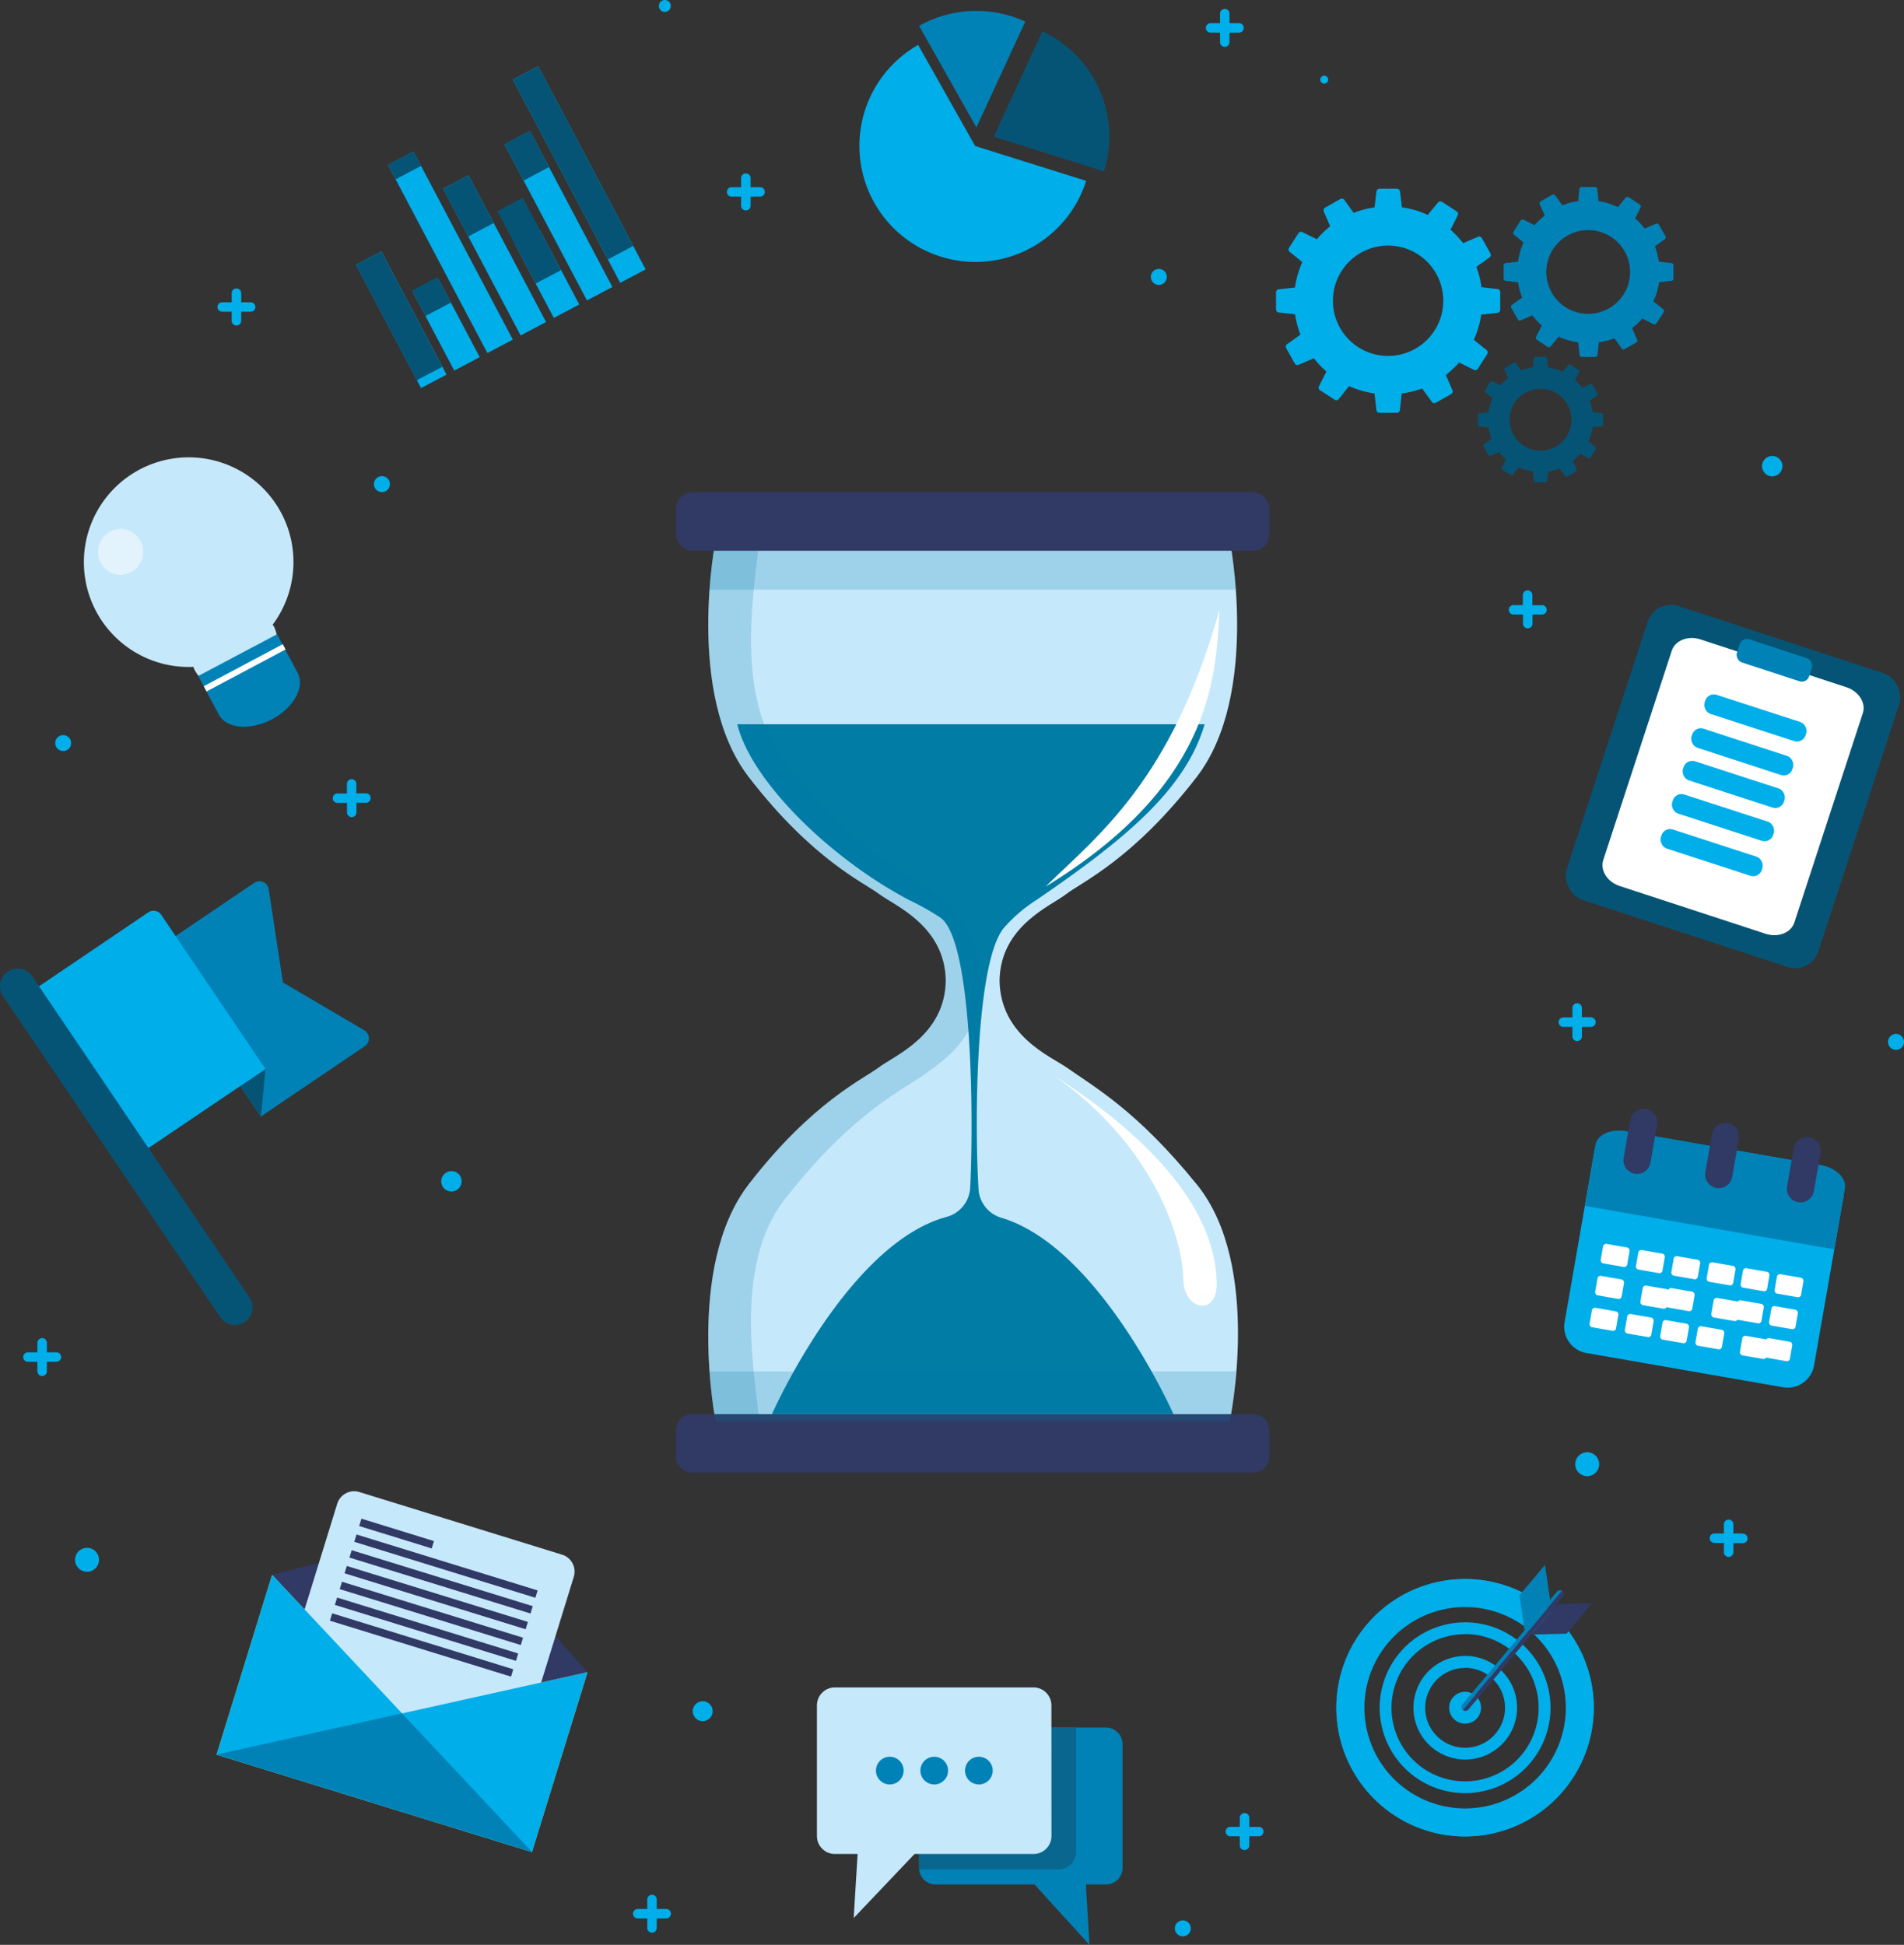<svg xmlns="http://www.w3.org/2000/svg" viewBox="0 0 374 382.05"><rect x="0" y="0" width="374" height="382.05" fill="#333333" stroke="none"/><defs><style>.cls-1{isolation:isolate;}.cls-2{fill:#c6e8fb;}.cls-3,.cls-4{fill:#007ca5;}.cls-4{opacity:0.2;mix-blend-mode:multiply;}.cls-5{fill:#313965;}.cls-6{fill:#fff;}.cls-7{fill:#f5b800;}.cls-8{fill:#ef9a00;}.cls-9{fill:#d9d1c2;}.cls-10{fill:#00aeea;}.cls-11{fill:#0082b7;}.cls-12{fill:#065475;}.cls-13{opacity:0.49;}.cls-14{fill:#09668f;}</style></defs><title>Asset 2</title><g class="cls-1"><g id="Layer_2" data-name="Layer 2"><g id="OBJECTS"><path class="cls-2" d="M172.7,209.63c3-2.26,12.93-6.22,13.08-17-.15-10.8-10.13-14.76-13.08-17s-13.08-6.7-25.63-23S140.59,106,140.59,106H241.54s6.07,30.38-6.48,46.64-22.67,20.68-25.63,23-12.93,6.22-13.09,17c.16,10.79,10,14.87,13.09,17,5.59,3.94,13.86,8.5,25.63,23,13,15.93,6.48,46.63,6.48,46.63H140.59s-6.07-30.38,6.48-46.63S169.73,211.91,172.7,209.63Z"/><path class="cls-3" d="M196.64,239.21a6.3,6.3,0,0,1-4.44-5.7c-.77-13.46-.57-44.19,4.92-51.15a29.63,29.63,0,0,1,6.5-5.59c16.69-11.44,29.19-21.39,33-34.5H144.83c2.7,11.12,18.19,26.33,33.68,34.5a53.41,53.41,0,0,1,6.2,3.48c6.29,4.43,6.56,38.6,5.87,53a6.3,6.3,0,0,1-4.63,5.8c-19.53,5.27-34.31,38.73-34.31,38.73h78.85S215.94,244.89,196.64,239.21Z"/><path class="cls-4" d="M172.7,209.63c3-2.26,12.93-6.22,13.08-17-.15-10.8-10.13-14.76-13.08-17s-13.08-6.7-25.63-23S140.59,106,140.59,106h8.58c-1.12,10.57-4.83,30.91,4.85,43.46,13.55,17.55,24.47,22.33,27.68,24.79s10.83,6.71,11,18.37c-.17,11.65-7.82,15.92-11,18.37s-14.13,7.23-27.68,24.79c-9.68,12.54-6,32.88-4.85,43.45h-8.58s-6.07-30.38,6.48-46.63S169.73,211.91,172.7,209.63Z"/><path class="cls-5" d="M249.35,286.07a3.24,3.24,0,0,1-3.24,3.24H136a3.24,3.24,0,0,1-3.24-3.24v-5A3.24,3.24,0,0,1,136,277.8H246.11a3.24,3.24,0,0,1,3.24,3.24Z"/><path class="cls-4" d="M242.75,115.83H139.38a88.27,88.27,0,0,1,1.21-9.83H241.54A88.27,88.27,0,0,1,242.75,115.83Z"/><path class="cls-4" d="M139.38,269.4H242.75a88.27,88.27,0,0,1-1.21,9.83H140.59A88.27,88.27,0,0,1,139.38,269.4Z"/><rect class="cls-5" x="132.78" y="96.68" width="116.57" height="11.51" rx="3.24"/><path class="cls-6" d="M239.54,119.79c-.63,14.17-2.09,34.8-34.18,54.39C215.57,164.17,230.16,153.34,239.54,119.79Z"/><path class="cls-6" d="M206.92,211.21C221.6,220.66,238.64,235,239,252c.17,6.75-6.58,5.4-6.58-.84S227.84,225.89,206.92,211.21Z"/><polygon class="cls-5" points="115.41 328.49 90.27 300.02 53.45 309.35 42.54 344.67 104.5 363.81 115.41 328.49"/><polygon class="cls-7" points="53.45 309.35 42.54 344.67 104.5 363.81 53.45 309.35"/><polygon class="cls-7" points="115.41 328.49 42.54 344.67 104.5 363.81 115.41 328.49"/><polygon class="cls-8" points="78.97 336.58 42.54 344.67 104.5 363.81 78.97 336.58"/><rect class="cls-9" x="77.15" y="293.78" width="1.51" height="14.91" transform="translate(-232.91 286.76) rotate(-72.83)"/><rect class="cls-9" x="86.85" y="289.01" width="1.51" height="37.23" transform="translate(-232.18 300.54) rotate(-72.83)"/><rect class="cls-9" x="85.89" y="292.11" width="1.51" height="37.23" transform="translate(-235.81 301.8) rotate(-72.83)"/><rect class="cls-9" x="84.94" y="295.21" width="1.51" height="37.23" transform="translate(-239.45 303.07) rotate(-72.83)"/><rect class="cls-9" x="83.98" y="298.31" width="1.51" height="37.23" transform="translate(-243.08 304.34) rotate(-72.83)"/><rect class="cls-9" x="83.02" y="301.41" width="1.51" height="37.23" transform="translate(-246.71 305.61) rotate(-72.83)"/><rect class="cls-9" x="82.06" y="304.5" width="1.51" height="37.23" transform="translate(-250.35 306.88) rotate(-72.83)"/><path class="cls-2" d="M101.3,346.7,54.83,332.34,66.24,295.4a3.48,3.48,0,0,1,4.36-2.3l39.81,12.3a3.48,3.48,0,0,1,2.3,4.35Z"/><polygon class="cls-10" points="53.45 309.35 42.54 344.67 104.5 363.81 53.45 309.35"/><polygon class="cls-10" points="115.41 328.49 42.54 344.67 104.5 363.81 115.41 328.49"/><polygon class="cls-11" points="78.97 336.58 42.54 344.67 104.5 363.81 78.97 336.58"/><rect class="cls-5" x="77.15" y="293.78" width="1.51" height="14.91" transform="translate(-232.91 286.76) rotate(-72.83)"/><rect class="cls-5" x="86.85" y="289.01" width="1.51" height="37.23" transform="translate(-232.18 300.54) rotate(-72.83)"/><rect class="cls-5" x="85.89" y="292.11" width="1.51" height="37.23" transform="translate(-235.81 301.8) rotate(-72.83)"/><rect class="cls-5" x="84.94" y="295.21" width="1.51" height="37.23" transform="translate(-239.45 303.07) rotate(-72.83)"/><rect class="cls-5" x="83.98" y="298.31" width="1.51" height="37.23" transform="translate(-243.08 304.34) rotate(-72.83)"/><rect class="cls-5" x="83.02" y="301.41" width="1.51" height="37.23" transform="translate(-246.71 305.61) rotate(-72.83)"/><rect class="cls-5" x="82.06" y="304.5" width="1.51" height="37.23" transform="translate(-250.35 306.88) rotate(-72.83)"/><rect class="cls-12" x="314.42" y="124.15" width="52" height="60.72" rx="4.78" transform="translate(64.93 -98.21) rotate(18.12)"/><path class="cls-6" d="M346.84,183.44l-28.69-9.39c-2.43-.8-3.88-3.09-3.22-5.11l13.46-41.13c.65-2,3.18-3,5.61-2.21L362.69,135c2.43.79,3.88,3.09,3.22,5.1l-13.45,41.13C351.8,183.24,349.27,184.23,346.84,183.44Z"/><rect class="cls-11" x="341.08" y="127.33" width="14.92" height="4.77" rx="1.51" transform="translate(57.63 -101.97) rotate(18.12)"/><rect class="cls-10" x="334.41" y="139.04" width="20.85" height="3.94" rx="1.78" transform="translate(60.47 -99.68) rotate(18.01)"/><rect class="cls-10" x="332.29" y="145.57" width="20.85" height="3.94" rx="1.78" transform="matrix(0.95, 0.31, -0.31, 0.95, 62.39, -98.71)"/><rect class="cls-10" x="330.16" y="152.1" width="20.85" height="3.94" rx="1.78" transform="translate(64.3 -97.73) rotate(18.01)"/><rect class="cls-10" x="328.04" y="158.63" width="20.85" height="3.94" rx="1.78" transform="translate(66.22 -96.76) rotate(18.01)"/><rect class="cls-10" x="325.81" y="165.5" width="20.85" height="3.94" rx="1.78" transform="translate(68.23 -95.73) rotate(18.01)"/><path class="cls-10" d="M362.16,234.79l-5.86,33.64a5.28,5.28,0,0,1-6.25,4.05l-38.24-6.66a5.27,5.27,0,0,1-4.51-5.92l5.86-33.64a5.26,5.26,0,0,1,6.24-4l38.25,6.66A5.27,5.27,0,0,1,362.16,234.79Z"/><path class="cls-11" d="M362.4,233.42l-2.09,12-49-8.53,2.08-12c.35-2,3-3.2,6-2.68l38.25,6.66C360.62,229.39,362.74,231.43,362.4,233.42Z"/><rect class="cls-6" x="314.62" y="244.68" width="5.28" height="3.88" rx="0.58" transform="translate(47.02 -50.78) rotate(9.88)"/><rect class="cls-6" x="321.55" y="245.88" width="5.28" height="3.88" rx="0.58" transform="translate(47.32 -51.94) rotate(9.88)"/><rect class="cls-6" x="328.49" y="247.09" width="5.28" height="3.88" rx="0.58" transform="translate(47.64 -53.12) rotate(9.88)"/><rect class="cls-6" x="335.42" y="248.3" width="5.28" height="3.88" rx="0.58" transform="translate(47.96 -54.3) rotate(9.88)"/><rect class="cls-6" x="342.1" y="249.46" width="5.28" height="3.88" rx="0.58" transform="translate(48.25 -55.43) rotate(9.88)"/><rect class="cls-6" x="348.77" y="250.62" width="5.28" height="3.88" rx="0.58" transform="translate(48.55 -56.55) rotate(9.88)"/><rect class="cls-6" x="313.53" y="250.95" width="5.28" height="3.88" rx="0.58" transform="translate(48.08 -50.49) rotate(9.88)"/><rect class="cls-6" x="320.46" y="252.16" width="5.28" height="3.88" rx="0.58" transform="matrix(0.99, 0.17, -0.17, 0.99, 48.39, -51.67)"/><rect class="cls-6" x="327.39" y="253.37" width="5.28" height="3.88" rx="0.58" transform="translate(48.71 -52.85) rotate(9.88)"/><rect class="cls-6" x="334.33" y="254.58" width="5.28" height="3.88" rx="0.58" transform="matrix(0.99, 0.17, -0.17, 0.99, 49, -54)"/><rect class="cls-6" x="341.01" y="255.74" width="5.28" height="3.88" rx="0.58" transform="translate(49.29 -55.13) rotate(9.88)"/><rect class="cls-6" x="347.68" y="256.9" width="5.28" height="3.88" rx="0.58" transform="translate(49.61 -56.27) rotate(9.88)"/><rect class="cls-6" x="312.43" y="257.23" width="5.28" height="3.88" rx="0.58" transform="translate(49.14 -50.22) rotate(9.88)"/><rect class="cls-6" x="319.37" y="258.44" width="5.28" height="3.88" rx="0.58" transform="translate(49.44 -51.38) rotate(9.88)"/><rect class="cls-6" x="326.3" y="259.65" width="5.28" height="3.88" rx="0.58" transform="translate(49.76 -52.56) rotate(9.88)"/><rect class="cls-6" x="333.23" y="260.85" width="5.28" height="3.88" rx="0.58" transform="translate(50.07 -53.73) rotate(9.88)"/><rect class="cls-6" x="339.91" y="262.02" width="5.28" height="3.88" rx="0.58" transform="matrix(0.99, 0.17, -0.17, 0.99, 50.37, -54.87)"/><rect class="cls-6" x="346.59" y="263.18" width="5.28" height="3.88" rx="0.58" transform="translate(50.66 -55.98) rotate(9.88)"/><path class="cls-5" d="M321.11,230.58h0a2.7,2.7,0,0,1-2.18-3.1l1.31-7.49a2.68,2.68,0,0,1,3.09-2.18h0a2.69,2.69,0,0,1,2.18,3.09l-1.31,7.5A2.68,2.68,0,0,1,321.11,230.58Z"/><path class="cls-5" d="M337.16,233.37h0a2.68,2.68,0,0,1-2.18-3.09l1.31-7.5a2.67,2.67,0,0,1,3.09-2.17h0a2.68,2.68,0,0,1,2.18,3.09l-1.31,7.5A2.67,2.67,0,0,1,337.16,233.37Z"/><path class="cls-5" d="M353.21,236.17h0a2.68,2.68,0,0,1-2.17-3.1l1.3-7.49a2.69,2.69,0,0,1,3.09-2.18h0a2.69,2.69,0,0,1,2.18,3.09L356.3,234A2.68,2.68,0,0,1,353.21,236.17Z"/><rect class="cls-10" x="75.99" y="49.14" width="5.65" height="27.37" transform="translate(-20.22 44.1) rotate(-27.86)"/><rect class="cls-12" x="75.57" y="49.24" width="5.65" height="25.6" transform="translate(-19.9 43.82) rotate(-27.85)"/><rect class="cls-10" x="84.85" y="55.15" width="5.65" height="17.34" transform="translate(-19.66 48.36) rotate(-27.86)"/><rect class="cls-10" x="85.65" y="28.65" width="5.65" height="41.8" transform="translate(-12.9 47.08) rotate(-27.85)"/><rect class="cls-10" x="94.32" y="33.88" width="5.65" height="32.6" transform="translate(-12.19 51.2) rotate(-27.86)"/><rect class="cls-10" x="104.6" y="45.58" width="5.65" height="16.52" transform="translate(-12.71 56.43) rotate(-27.86)"/><rect class="cls-10" x="106.87" y="25.04" width="5.65" height="34.67" transform="translate(-7.09 56.17) rotate(-27.86)"/><rect class="cls-10" x="110.95" y="11.72" width="5.65" height="45.15" transform="translate(-2.84 57.13) rotate(-27.86)"/><rect class="cls-12" x="81.91" y="55.44" width="5.65" height="5.65" transform="translate(-17.4 46.34) rotate(-27.85)"/><rect class="cls-12" x="76.64" y="30.89" width="5.65" height="3.22" transform="translate(-5.98 40.89) rotate(-27.86)"/><rect class="cls-12" x="89.18" y="35.15" width="5.65" height="10.59" transform="translate(-8.24 47.67) rotate(-27.85)"/><rect class="cls-12" x="101.13" y="39.25" width="5.65" height="16.08" transform="translate(-10.05 54.05) rotate(-27.86)"/><rect class="cls-12" x="100.65" y="26.58" width="5.65" height="8.04" transform="translate(-2.31 51.89) rotate(-27.86)"/><rect class="cls-12" x="109.73" y="12.02" width="5.65" height="39.93" transform="translate(-1.9 56.29) rotate(-27.85)"/><path class="cls-2" d="M55.27,100.81A20.59,20.59,0,1,0,38,131c.77,3,8.86,9.1,13.55,6.6s3.39-13.58,2-14.87A20.58,20.58,0,0,0,55.27,100.81Z"/><path class="cls-11" d="M38.94,132.79l4.11,7.72h0c1.57,2.66,6.15,3,10.36.8s6.46-6.25,5.13-9h0l-4.11-7.72Z"/><rect class="cls-6" x="39.26" y="130.61" width="17.58" height="1.17" transform="translate(-55.96 37.91) rotate(-28)"/><g class="cls-13"><path class="cls-6" d="M24.93,104.1a4.51,4.51,0,0,1-.34,8.72,3.62,3.62,0,0,1-2.16-.09,4.51,4.51,0,0,1,.34-8.71A3.7,3.7,0,0,1,24.93,104.1Z"/></g><path class="cls-11" d="M71.64,205.52l-20.4,13.81L29.52,187.24l20.41-13.81a1.84,1.84,0,0,1,2.85,1.25L55.58,193l16,9.41A1.84,1.84,0,0,1,71.64,205.52Z"/><polygon class="cls-12" points="52.16 209.94 47.19 213.3 51.25 219.3 52.16 209.94"/><path class="cls-10" d="M52.15,210,28.92,225.69,7.41,193.92l21.72-14.7a1.84,1.84,0,0,1,2.55.5Z"/><path class="cls-12" d="M48.09,259.69h0a3.47,3.47,0,0,1-4.82-.93L.6,195.69a3.47,3.47,0,0,1,.93-4.82h0a3.48,3.48,0,0,1,4.82.93L49,254.87A3.47,3.47,0,0,1,48.09,259.69Z"/><path class="cls-10" d="M294.14,56.77,291,56.42a17.81,17.81,0,0,0-1-4l2.59-1.86a.6.6,0,0,0,.17-.78l-1.68-3a.61.61,0,0,0-.76-.26l-2.92,1.25a18.85,18.85,0,0,0-2.48-2.65l1.42-2.83a.61.61,0,0,0-.21-.77l-2.89-1.87a.61.61,0,0,0-.79.13l-2,2.44a18,18,0,0,0-5.07-1.49L275,37.6a.6.6,0,0,0-.59-.53h-3.44a.6.6,0,0,0-.59.53L270,40.74a18.06,18.06,0,0,0-4.1,1.08l-1.84-2.56a.61.61,0,0,0-.78-.17l-3,1.7a.61.61,0,0,0-.25.76l1.25,2.9A18.38,18.38,0,0,0,258.67,47l-2.85-1.41a.61.61,0,0,0-.77.21l-1.85,2.9a.59.59,0,0,0,.13.78l2.48,2a18.56,18.56,0,0,0-1.44,5l-3.18.35a.6.6,0,0,0-.54.59V60.8a.6.6,0,0,0,.54.59l3.2.35a18.37,18.37,0,0,0,1.05,4l-2.63,1.88a.6.6,0,0,0-.17.78l1.68,3a.6.6,0,0,0,.76.26l3-1.28a18.34,18.34,0,0,0,2.46,2.6l-1.46,2.91a.59.59,0,0,0,.21.77l2.88,1.87a.6.6,0,0,0,.79-.13L265,75.84a18.23,18.23,0,0,0,5,1.46l.36,3.26a.6.6,0,0,0,.59.53h3.44a.6.6,0,0,0,.59-.53l.36-3.26a17.92,17.92,0,0,0,4-1l1.92,2.65a.6.6,0,0,0,.78.17l3-1.7a.6.6,0,0,0,.26-.76l-1.3-3a18.41,18.41,0,0,0,2.61-2.46l2.91,1.45a.6.6,0,0,0,.77-.21l1.85-2.89a.6.6,0,0,0-.13-.79l-2.51-2a18.75,18.75,0,0,0,1.46-4.95l3.2-.35a.6.6,0,0,0,.53-.59V57.36A.6.6,0,0,0,294.14,56.77ZM272.66,69.92A10.84,10.84,0,1,1,283.5,59.08,10.84,10.84,0,0,1,272.66,69.92Z"/><path class="cls-11" d="M328.27,51.67l-2.42-.26a14,14,0,0,0-.78-3L327,47a.46.46,0,0,0,.14-.59l-1.28-2.27a.46.46,0,0,0-.58-.19l-2.21.94a14.38,14.38,0,0,0-1.89-2l1.08-2.15a.46.46,0,0,0-.16-.58l-2.19-1.42a.46.46,0,0,0-.6.1l-1.51,1.86A13.53,13.53,0,0,0,314,39.51l-.26-2.38a.45.45,0,0,0-.45-.4h-2.61a.45.45,0,0,0-.45.4L310,39.51a13.57,13.57,0,0,0-3.11.82l-1.4-1.94a.45.45,0,0,0-.59-.13l-2.26,1.29a.45.45,0,0,0-.2.57l1,2.21a14.3,14.3,0,0,0-2,1.9l-2.16-1.07a.45.45,0,0,0-.58.16l-1.41,2.2a.45.45,0,0,0,.1.59l1.88,1.52a13.72,13.72,0,0,0-1.09,3.78l-2.42.26a.45.45,0,0,0-.4.45v2.61a.45.45,0,0,0,.4.45l2.43.27a13.36,13.36,0,0,0,.8,3l-2,1.43a.46.46,0,0,0-.13.59l1.28,2.27a.45.45,0,0,0,.57.2l2.27-1a13.94,13.94,0,0,0,1.87,2l-1.11,2.21a.46.46,0,0,0,.16.59L304,68.16a.46.46,0,0,0,.6-.1l1.56-1.92A13.75,13.75,0,0,0,310,67.25l.27,2.47a.45.45,0,0,0,.45.4h2.61a.45.45,0,0,0,.45-.4l.27-2.47a13.56,13.56,0,0,0,3.05-.8l1.45,2a.45.45,0,0,0,.59.13l2.26-1.29a.44.44,0,0,0,.19-.57l-1-2.27a14,14,0,0,0,2-1.87l2.21,1.1a.45.45,0,0,0,.58-.16l1.41-2.19a.46.46,0,0,0-.1-.6l-1.91-1.54a13.55,13.55,0,0,0,1.11-3.75l2.43-.27a.45.45,0,0,0,.4-.45V52.12A.45.45,0,0,0,328.27,51.67Zm-14.9,9.87a8.23,8.23,0,1,1,6.71-6.72A8.25,8.25,0,0,1,313.37,61.54Z"/><path class="cls-12" d="M314.61,81.16l-1.78-.2a10.38,10.38,0,0,0-.58-2.24l1.45-1a.34.34,0,0,0,.1-.44l-.94-1.67a.34.34,0,0,0-.43-.15l-1.63.7a11,11,0,0,0-1.4-1.49l.8-1.58a.36.36,0,0,0-.12-.44l-1.62-1a.34.34,0,0,0-.44.07L306.91,73a10.47,10.47,0,0,0-2.84-.84l-.2-1.75a.33.33,0,0,0-.33-.3h-1.92a.34.34,0,0,0-.34.3l-.19,1.75a10.39,10.39,0,0,0-2.3.61l-1-1.43a.34.34,0,0,0-.44-.1l-1.67,1a.34.34,0,0,0-.14.43l.7,1.62a10.38,10.38,0,0,0-1.48,1.41l-1.59-.79a.33.33,0,0,0-.43.12l-1,1.62a.34.34,0,0,0,.07.44l1.39,1.12a10.07,10.07,0,0,0-.8,2.79l-1.79.2a.33.33,0,0,0-.3.33v1.93a.33.33,0,0,0,.3.33l1.8.19a10.15,10.15,0,0,0,.58,2.23l-1.47,1.06a.32.32,0,0,0-.09.43l.94,1.68a.34.34,0,0,0,.42.15l1.68-.72a10,10,0,0,0,1.38,1.46L295,91.86a.32.32,0,0,0,.12.43l1.61,1a.34.34,0,0,0,.44-.07l1.16-1.42a10.1,10.1,0,0,0,2.79.82l.2,1.82a.34.34,0,0,0,.34.3h1.92a.33.33,0,0,0,.33-.3l.2-1.82a10.93,10.93,0,0,0,2.25-.59l1.08,1.48a.33.33,0,0,0,.43.1l1.68-1a.33.33,0,0,0,.14-.42l-.73-1.68a10.53,10.53,0,0,0,1.46-1.37L312,90a.35.35,0,0,0,.43-.12l1-1.62a.33.33,0,0,0-.07-.45L312,86.72a10,10,0,0,0,.82-2.78l1.79-.19a.33.33,0,0,0,.3-.33V81.49A.33.33,0,0,0,314.61,81.16Zm-12,7.37a6.08,6.08,0,1,1,6.07-6.08A6.08,6.08,0,0,1,302.58,88.53Z"/><path class="cls-10" d="M191.55,28.68,180.35,8.83a22.8,22.8,0,1,0,33,26.7Z"/><path class="cls-11" d="M191.74,2.15a22.7,22.7,0,0,0-11.2,2.94l11.2,19.85.1,0,9.55-20.69A22.73,22.73,0,0,0,191.74,2.15Z"/><path class="cls-12" d="M217.9,26.81A22.78,22.78,0,0,0,204.75,6.16l-9.54,20.68,21.64,6.82A22.46,22.46,0,0,0,217.9,26.81Z"/><path class="cls-11" d="M180.53,366.87a3.26,3.26,0,0,0,3.19,3.32h19.49L214,382.05l-.7-11.86h4a3.26,3.26,0,0,0,3.2-3.32V342.69a3.26,3.26,0,0,0-3.2-3.33H183.72a3.26,3.26,0,0,0-3.19,3.33Z"/><path class="cls-14" d="M180.53,342.89v24.34h27.33a3.48,3.48,0,0,0,3.52-3.48V339.41a.43.43,0,0,0,0-.05H184.05A3.53,3.53,0,0,0,180.53,342.89Z"/><path class="cls-2" d="M206.54,360.67A3.53,3.53,0,0,1,203,364.2H179.64l-11.95,12.58.77-12.58H164a3.53,3.53,0,0,1-3.53-3.53V335a3.53,3.53,0,0,1,3.53-3.52h39a3.53,3.53,0,0,1,3.53,3.52Z"/><path class="cls-11" d="M177.5,347.82a2.72,2.72,0,1,1-2.72-2.72A2.72,2.72,0,0,1,177.5,347.82Z"/><path class="cls-11" d="M186.23,347.82a2.72,2.72,0,1,1-2.72-2.72A2.72,2.72,0,0,1,186.23,347.82Z"/><path class="cls-11" d="M195,347.82a2.72,2.72,0,1,1-2.72-2.72A2.72,2.72,0,0,1,195,347.82Z"/><path class="cls-10" d="M287.79,360.75a25.28,25.28,0,1,1,25.27-25.28A25.31,25.31,0,0,1,287.79,360.75Zm0-45.88a20.61,20.61,0,1,0,20.6,20.6A20.63,20.63,0,0,0,287.79,314.87Z"/><path class="cls-10" d="M287.79,360.75a25.28,25.28,0,1,1,25.27-25.28A25.31,25.31,0,0,1,287.79,360.75Zm0-45.06a19.78,19.78,0,1,0,19.78,19.78A19.8,19.8,0,0,0,287.79,315.69Z"/><path class="cls-10" d="M287.79,352.25a16.78,16.78,0,1,1,16.78-16.78A16.79,16.79,0,0,1,287.79,352.25Zm0-31.22a14.45,14.45,0,1,0,14.44,14.44A14.45,14.45,0,0,0,287.79,321Z"/><path class="cls-10" d="M287.79,345.65A10.18,10.18,0,1,1,298,335.47,10.2,10.2,0,0,1,287.79,345.65Zm0-18a7.84,7.84,0,1,0,7.84,7.84A7.85,7.85,0,0,0,287.79,327.63Z"/><path class="cls-10" d="M287.79,338.6a3.13,3.13,0,1,1,3.13-3.13A3.13,3.13,0,0,1,287.79,338.6Z"/><path class="cls-11" d="M305.83,312.66l-18.58,22.16a.77.77,0,0,0,.1,1.09l19.49-23.39A.76.76,0,0,0,305.83,312.66Z"/><path class="cls-5" d="M306.84,312.52l-19.49,23.39a.77.77,0,0,0,1.09-.09L307,313.66a.78.78,0,0,0-.1-1.1Z"/><polygon class="cls-11" points="304.49 314.3 299.47 320.26 298.46 313.38 303.48 307.42 304.49 314.3"/><polygon class="cls-5" points="305.78 315.13 300.77 321.1 307.73 320.92 312.73 314.95 305.78 315.13"/><path class="cls-10" d="M229.2,54.39a1.57,1.57,0,1,1-1.56-1.56A1.56,1.56,0,0,1,229.2,54.39Z"/><path class="cls-10" d="M260.9,15.65a.78.78,0,1,1-.78-.78A.78.78,0,0,1,260.9,15.65Z"/><path class="cls-10" d="M131.76,1.17A1.17,1.17,0,1,1,130.59,0,1.17,1.17,0,0,1,131.76,1.17Z"/><path class="cls-10" d="M76.59,95.09A1.57,1.57,0,1,1,75,93.53,1.57,1.57,0,0,1,76.59,95.09Z"/><path class="cls-10" d="M90.67,232.06a2,2,0,1,1-2-2A1.95,1.95,0,0,1,90.67,232.06Z"/><circle class="cls-10" cx="12.41" cy="145.97" r="1.57"/><circle class="cls-10" cx="138.03" cy="336.15" r="1.96"/><path class="cls-10" d="M19.45,306.41a2.35,2.35,0,1,1-2.35-2.35A2.35,2.35,0,0,1,19.45,306.41Z"/><path class="cls-10" d="M314.12,287.63a2.35,2.35,0,1,1-2.35-2.35A2.35,2.35,0,0,1,314.12,287.63Z"/><circle class="cls-10" cx="232.34" cy="378.81" r="1.57"/><path class="cls-10" d="M374,204.66a1.57,1.57,0,1,1-1.57-1.56A1.57,1.57,0,0,1,374,204.66Z"/><path class="cls-10" d="M350.12,91.57a2,2,0,1,1-1.95-2A2,2,0,0,1,350.12,91.57Z"/><path class="cls-10" d="M149.3,36.77h-1.86V34.91a.94.94,0,0,0-1.87,0v1.86h-1.86a.93.93,0,0,0,0,1.86h1.86V40.5a.94.94,0,0,0,1.87,0V38.63h1.86a.93.93,0,1,0,0-1.86Z"/><path class="cls-10" d="M243.38,4.55h-1.87V2.69a.93.93,0,1,0-1.86,0V4.55h-1.86a.93.93,0,0,0,0,1.86h1.86V8.28a.93.93,0,1,0,1.86,0V6.41h1.87a.93.93,0,1,0,0-1.86Z"/><path class="cls-10" d="M302.89,118.89H301V117a.94.94,0,1,0-1.87,0v1.86H297.3a.93.93,0,1,0,0,1.86h1.86v1.87a.94.94,0,0,0,1.87,0v-1.87h1.86a.93.93,0,1,0,0-1.86Z"/><path class="cls-10" d="M312.59,199.82h-1.86V198a.93.93,0,1,0-1.86,0v1.86H307a.94.94,0,0,0,0,1.87h1.87v1.86a.93.93,0,1,0,1.86,0v-1.86h1.86a.94.94,0,0,0,0-1.87Z"/><path class="cls-10" d="M342.35,301.23h-1.86v-1.87a.94.94,0,0,0-1.87,0v1.87h-1.86a.93.93,0,1,0,0,1.86h1.86V305a.94.94,0,0,0,1.87,0v-1.86h1.86a.93.93,0,1,0,0-1.86Z"/><path class="cls-10" d="M247.26,358.88H245.4V357a.94.94,0,0,0-1.87,0v1.87h-1.86a.93.93,0,1,0,0,1.86h1.86v1.86a.94.94,0,0,0,1.87,0v-1.86h1.86a.93.93,0,1,0,0-1.86Z"/><path class="cls-10" d="M130.82,375H129v-1.86a.93.93,0,0,0-1.86,0V375h-1.87a.93.93,0,0,0,0,1.86h1.87v1.87a.93.93,0,0,0,1.86,0v-1.87h1.86a.93.93,0,1,0,0-1.86Z"/><path class="cls-10" d="M11.08,265.65H9.21v-1.86a.93.93,0,0,0-1.86,0v1.86H5.49a.93.93,0,1,0,0,1.86H7.35v1.87a.93.93,0,0,0,1.86,0v-1.87h1.87a.93.93,0,0,0,0-1.86Z"/><path class="cls-10" d="M71.88,155.84H70V154a.93.93,0,0,0-1.86,0v1.87H66.29a.93.93,0,0,0,0,1.86h1.87v1.86a.93.93,0,1,0,1.86,0V157.7h1.86a.93.93,0,1,0,0-1.86Z"/><path class="cls-10" d="M49.24,59.38H47.38V57.51a.94.94,0,0,0-1.87,0v1.87H43.65a.93.93,0,0,0,0,1.86h1.86V63.1a.94.94,0,0,0,1.87,0V61.24h1.86a.93.93,0,0,0,0-1.86Z"/></g></g></g></svg>